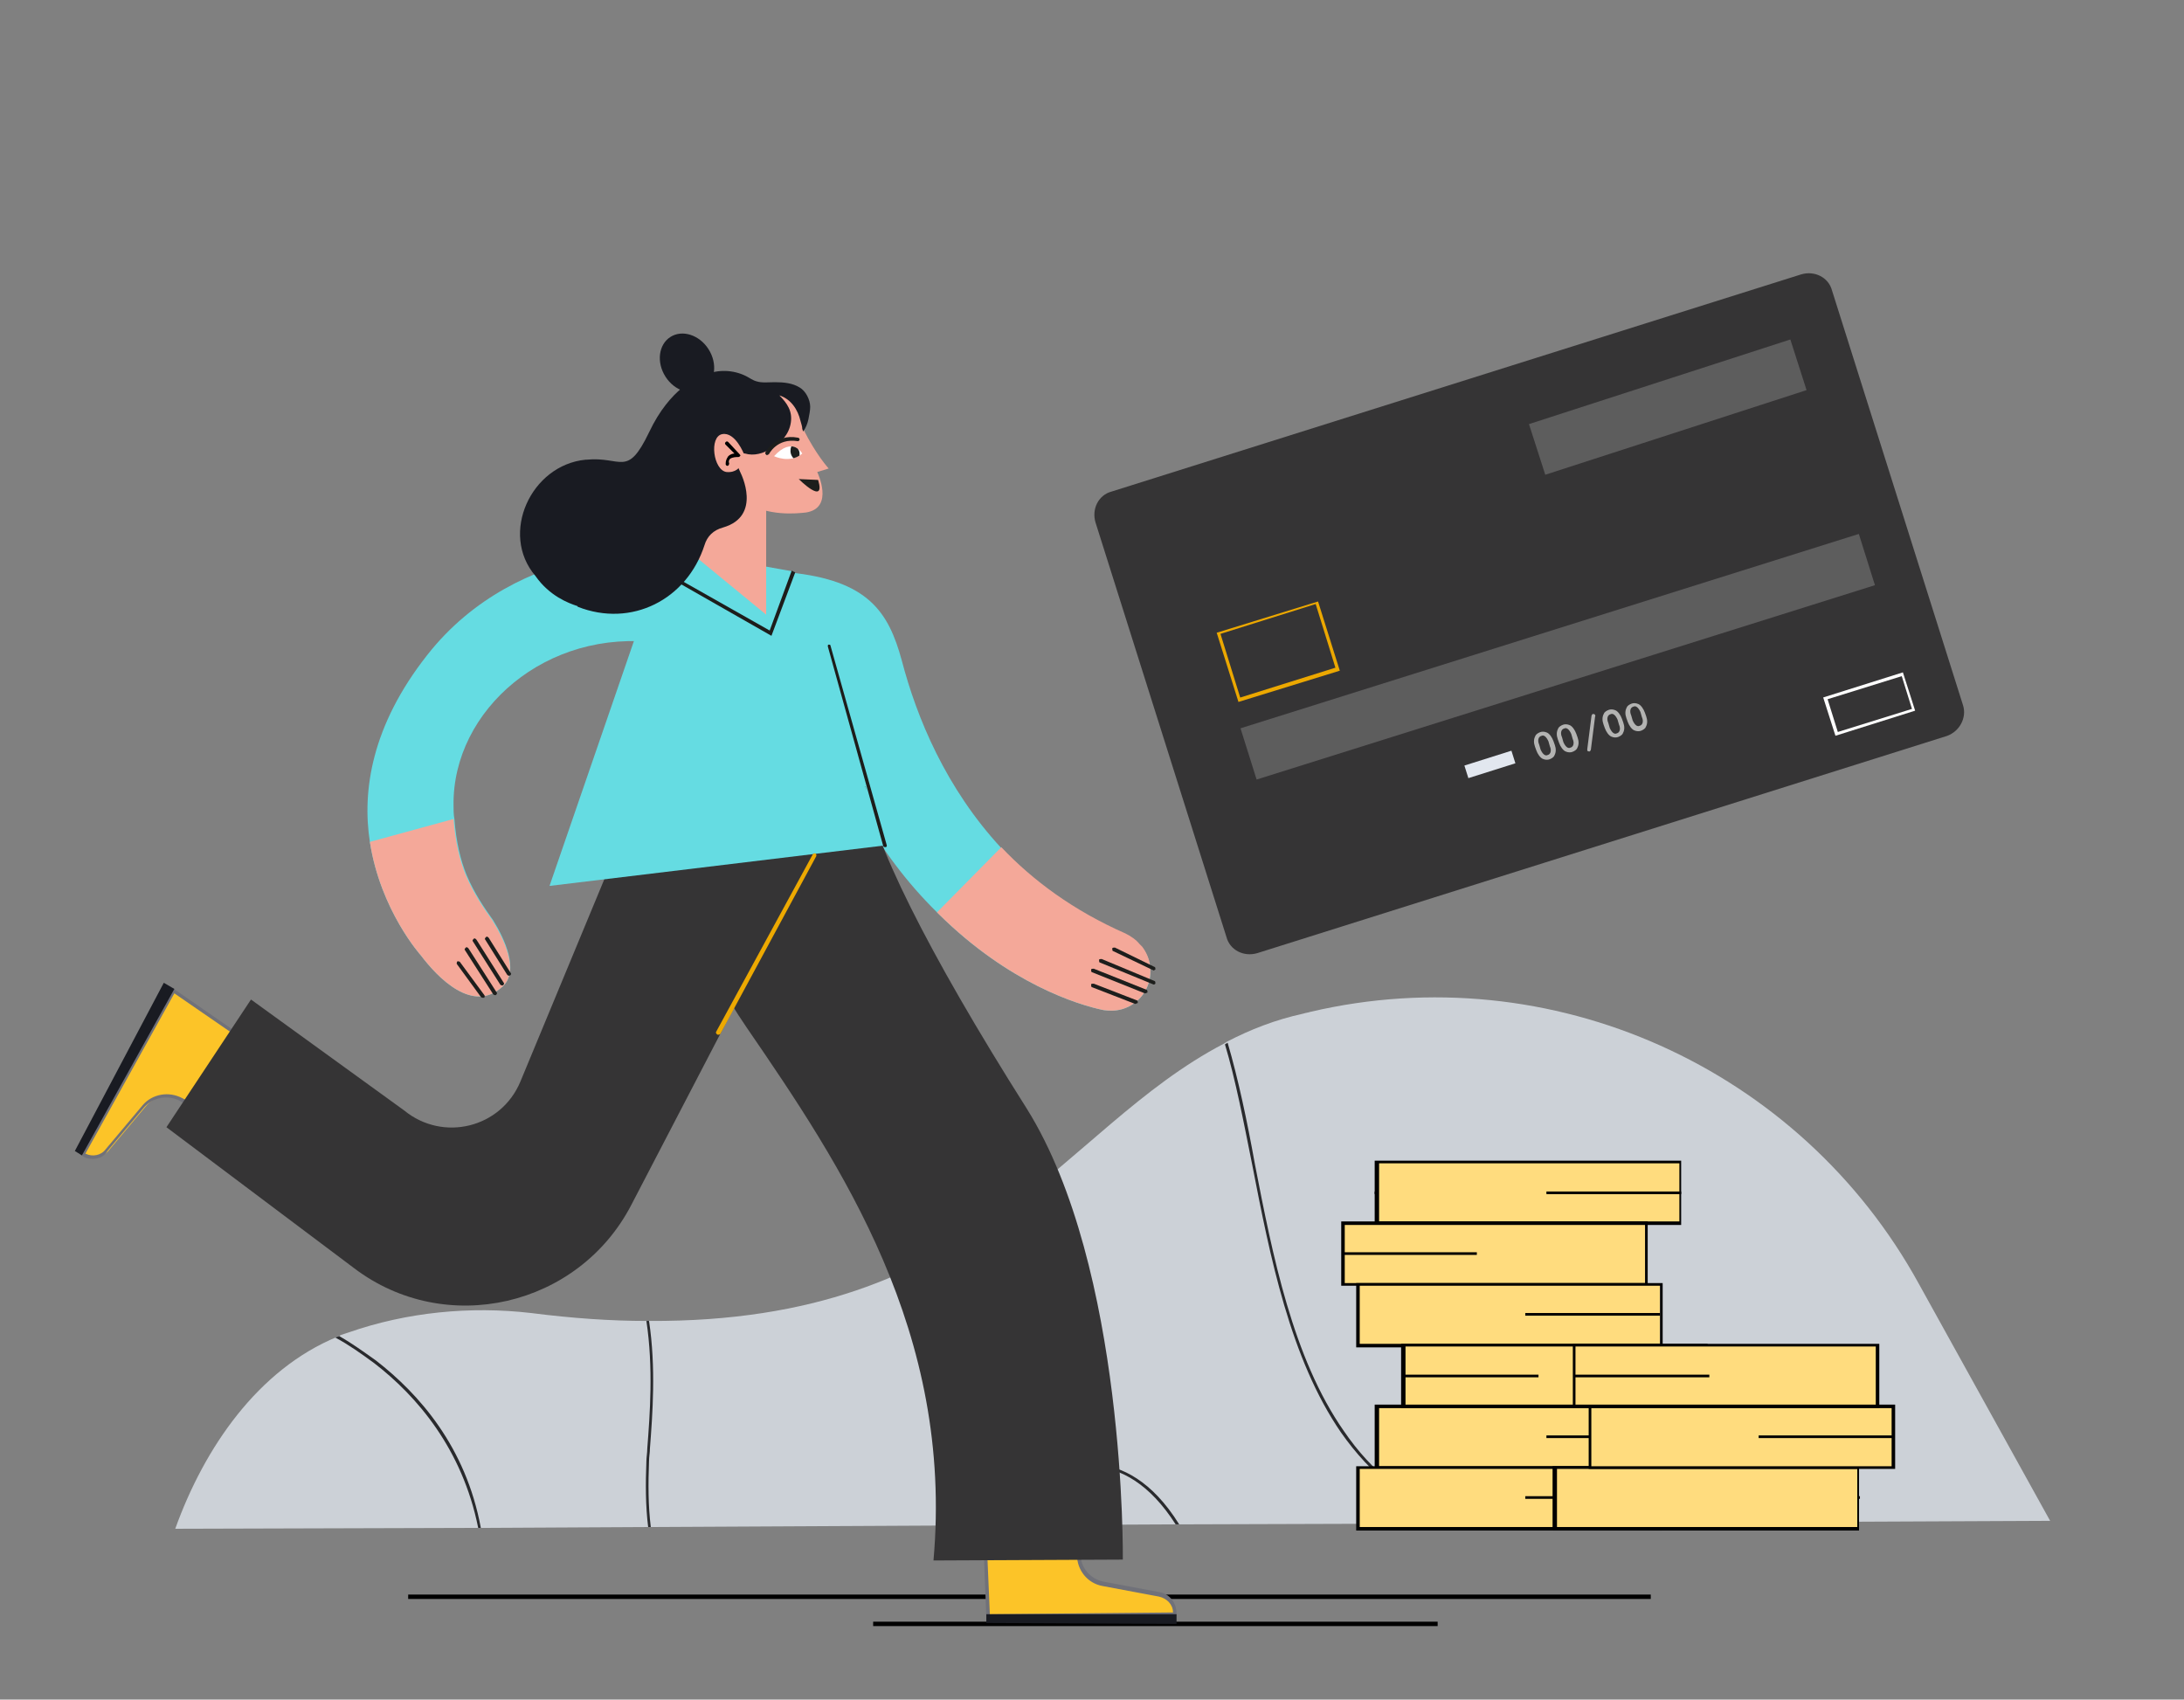 <?xml version="1.0" encoding="UTF-8"?><svg id="Livello_1" xmlns="http://www.w3.org/2000/svg" viewBox="0 0 248 193"><rect x="0" y="0" width="248" height="193" fill="#808080" stroke="none"/><defs><style>.cls-1{fill:none;}.cls-2{fill:#f4a899;}.cls-3{fill:#65dce2;}.cls-4{fill:#eca800;}.cls-5{fill:#e2e7ef;}.cls-6{fill:#fff;}.cls-7{fill:#ffdc7e;}.cls-8{fill:#eda901;}.cls-9{fill:#fcc428;}.cls-10{fill:#b3b3b2;}.cls-11{fill:#ccd1d7;}.cls-12{fill:#1d1e1c;}.cls-13{fill:#1d1d1b;}.cls-14{fill:#191b22;}.cls-15{fill:#707179;}.cls-16{fill:#292a2d;}.cls-17{fill:#353435;}.cls-18{opacity:.2;}</style></defs><g id="Livello_2"><g><path class="cls-11" d="M217.9,145.8c-13.5-24.6-41.8-37.3-69.1-30.9-.3,.1-.5,.1-.8,.2-3.2,.7-6,1.8-8.7,3.2-.1,.1-.2,.1-.3,.2-18.8,9.8-27.5,31.7-65.3,31.5h-.3c-4,0-8.4-.3-13.1-.9-6.9-.8-14.1-.1-20.7,2.2-.3,.1-.6,.2-.9,.3-.1,.1-.3,.1-.4,.2-9,3.7-15.1,12.6-18.4,21.8l34.5-.1h.3l18.9-.1h.3l39.1-.2h.4l20.1-.1h.4l31.7-.1h1.1l66.1-.3-14.9-26.9h0Z"/><path class="cls-16" d="M42.7,154.5c-1.4-1-2.8-2-4.2-2.8-.1,.1-.3,.1-.4,.2,1.5,.8,2.9,1.8,4.4,2.9,4.8,3.7,10,9.7,11.8,18.7h.3c-1.7-9.2-7-15.2-11.9-19h0Z"/><path class="cls-16" d="M73.7,165.9c0-.5,.1-.9,.1-1.4,.3-3.9,.7-9.2-.1-14.5h-.3c.8,5.3,.4,10.6,.1,14.5,0,.5-.1,1-.1,1.4-.1,2.6-.1,5.1,.2,7.5h.3c-.3-2.4-.3-4.9-.2-7.5Z"/><path class="cls-16" d="M124.6,166.3c-3.3-.3-6.1,1.3-7.8,2.7-1.4,1.1-2.8,2.6-3.7,4.2h.4c.9-1.5,2.1-2.9,3.5-4,1.7-1.3,4.4-2.9,7.6-2.6,2.6,.2,5.9,1.8,8.9,6.5h.4c-3.1-5-6.6-6.6-9.3-6.8h0Z"/><path class="cls-16" d="M165,172.4c-5-1.9-9.2-5.2-12.4-9.9-5.8-8.3-8.1-20-10.1-30.3-.9-5-1.9-9.7-3.1-13.8-.1,.1-.2,.1-.3,.2,1.2,4,2.1,8.7,3.1,13.7,2,10.3,4.3,22,10.1,30.4,3.3,4.7,7.5,8.1,12.6,10"/></g><g><path class="cls-17" d="M221.08,83.57l-78.3,24.66c-1.54,.46-3.12-.34-3.51-1.82l-14.87-47.08c-.46-1.54,.34-3.12,1.82-3.51l78.3-24.66c1.54-.46,3.12,.34,3.51,1.82l14.87,47.08c.46,1.4-.35,2.98-1.82,3.51"/><path class="cls-10" d="M176.55,84.58c.15,.42,.16,.84-.04,1.2-.07,.21-.34,.36-.55,.44s-.49,.08-.78-.05-.58-.55-.73-.97l-.15-.42c-.15-.42-.16-.84,.04-1.2,.07-.21,.34-.36,.55-.44s.49-.08,.78,.05,.58,.55,.73,.97l.15,.42Zm-1.61,.54c.22,.49,.51,.76,.79,.62,.35-.08,.48-.51,.26-1l-.16-.56c-.22-.49-.51-.76-.79-.62-.35,.08-.48,.51-.26,1l.16,.56Z"/><path class="cls-10" d="M179.14,83.74c.15,.42,.16,.84-.04,1.2-.07,.21-.34,.36-.55,.44s-.49,.08-.78-.05-.58-.55-.73-.97l-.15-.42c-.15-.42-.16-.84,.04-1.2,.07-.21,.34-.36,.55-.44s.49-.08,.78,.05,.58,.55,.73,.97l.15,.42Zm-1.61,.54c.22,.49,.51,.76,.79,.62,.35-.08,.48-.51,.26-1l-.16-.56c-.22-.49-.51-.76-.79-.62-.35,.08-.48,.51-.26,1l.16,.56Z"/><path class="cls-10" d="M180.66,85.04c0,.14-.07,.21-.13,.29-.14,0-.28,0-.29-.13v-.14l.47-3.69c0-.14,.07-.21,.13-.29,.14,0,.28,0,.29,.13,0,0,.07,.07,0,.14l-.47,3.69Z"/><path class="cls-10" d="M184.33,82.05c.15,.42,.16,.84-.04,1.2-.07,.21-.34,.36-.55,.44s-.49,.08-.78-.05-.58-.55-.73-.97l-.15-.42c-.15-.42-.16-.84,.04-1.2,.07-.21,.34-.36,.55-.44s.49-.08,.78,.05,.58,.55,.73,.97l.15,.42Zm-1.54,.61c.22,.49,.51,.76,.79,.62,.35-.08,.48-.51,.26-1l-.16-.56c-.22-.49-.51-.76-.79-.62-.35,.08-.48,.51-.26,1l.16,.56Z"/><path class="cls-10" d="M186.93,81.34c.15,.42,.16,.84-.04,1.2-.07,.21-.34,.36-.55,.44s-.49,.08-.78-.05-.58-.55-.73-.97l-.15-.42c-.15-.42-.16-.84,.04-1.2,.07-.21,.34-.36,.55-.44s.49-.08,.78,.05,.58,.55,.73,.97l.15,.42Zm-1.54,.46c.22,.49,.51,.76,.79,.62,.35-.08,.48-.51,.26-1l-.16-.56c-.22-.49-.51-.76-.79-.62-.35,.08-.48,.51-.26,1l.16,.56Z"/><rect class="cls-5" x="166.38" y="86.05" width="5.6" height="1.5" transform="translate(-18.28 54.96) rotate(-17.52)"/><path class="cls-6" d="M208.42,83.55l-1.39-4.35,9.05-2.85,1.39,4.35-9.05,2.85Zm-.89-4.15l1.16,3.72,8.42-2.62-1.16-3.72-8.42,2.62Z"/><g class="cls-18"><rect class="cls-6" x="140.08" y="71.53" width="73.6" height="6.1" transform="translate(-14.22 56.47) rotate(-17.45)"/></g><path class="cls-4" d="M140.63,79.71l-2.47-7.86,11.51-3.55,2.47,7.86-11.51,3.55Zm-2.04-7.73l2.24,7.23,10.81-3.39-2.24-7.23-10.81,3.39Z"/><g class="cls-18"><polygon class="cls-6" points="205.14 44.3 175.47 53.91 173.62 48.16 203.3 38.55 205.14 44.3"/></g></g><g><rect x="156.1" y="135.3" width="15.3" height=".3"/><g><g><rect class="cls-7" x="156.4" y="132" width="34.4" height="6.9"/><path d="M190.9,139.1h-34.8v-7.3h34.8v7.3Zm-34.3-.4h34.1v-6.6h-34.1v6.6h0Z"/></g><g><rect class="cls-7" x="156.4" y="159.7" width="34.4" height="6.9"/><path d="M190.9,166.8h-34.8v-7.3h34.8v7.3Zm-34.3-.3h34.1v-6.6h-34.1v6.6h0Z"/></g><g><rect class="cls-7" x="152.4" y="138.9" width="34.4" height="6.9"/><path d="M187.1,146h-34.8v-7.3h34.8v7.3Zm-34.4-.3h34.1v-6.6h-34.1v6.6h0Z"/></g><g><rect class="cls-7" x="154.1" y="145.8" width="34.4" height="6.9"/><path d="M188.8,153h-34.8v-7.3h34.8v7.3Zm-34.4-.4h34.1v-6.6h-34.1v6.6Z"/></g><g><rect class="cls-7" x="159.4" y="152.8" width="34.4" height="6.9"/><path d="M193.9,159.9h-34.8v-7.3h34.8v7.3Zm-34.3-.4h34.1v-6.6h-34.1v6.6h0Z"/></g><g><rect class="cls-7" x="154.1" y="166.6" width="34.4" height="6.9"/><path d="M188.8,173.8h-34.8v-7.3h34.8v7.3Zm-34.4-.4h34.1v-6.6h-34.1v6.6Z"/></g></g><rect x="173.2" y="149.1" width="15.3" height=".3"/><rect x="175.6" y="163" width="15.3" height=".3"/><rect x="173.2" y="169.9" width="15.3" height=".3"/><rect x="159.4" y="156.1" width="15.3" height=".3"/><rect x="152.4" y="142.2" width="15.3" height=".3"/><rect x="175.6" y="135.3" width="15.3" height=".3"/></g><g><rect x="195.9" y="169.9" width="15.3" height=".3"/><g><g><rect class="cls-7" x="176.6" y="166.7" width="34.4" height="6.9"/><path d="M211.1,173.8h-34.8v-7.3h34.8v7.3Zm-34.3-.4h34.1v-6.6h-34.1v6.6h0Z"/></g><g><rect class="cls-7" x="180.5" y="159.8" width="34.4" height="6.9"/><path d="M215.2,166.8h-34.8v-7.3h34.8v7.3Zm-34.5-.3h34.1v-6.6h-34.1v6.6h0Z"/></g><g><rect class="cls-7" x="178.8" y="152.8" width="34.4" height="6.9"/><path d="M213.4,159.9h-34.8v-7.3h34.8v7.3Zm-34.5-.4h34.1v-6.6h-34.1v6.6Z"/></g></g><rect x="178.8" y="156.1" width="15.3" height=".3"/><rect x="199.7" y="163" width="15.3" height=".3"/></g><rect x="99.15" y="184.15" width="64.1" height=".5"/><rect x="46.35" y="181.07" width="141.1" height=".5"/></g><g><path class="cls-3" d="M74.8,73c-12.7-1.7-23.4,7.6-23.3,18.4,0,.5,0,1.1,.1,1.6,.2,2.6,.7,4.7,1.4,6.4,.9,2.1,2,3.7,3,5.1,1.3,2.1,3,5.7,1.1,7.5-3.4,3.2-7.4-1-9.3-3.5h0s-4.6-5.1-5.8-12.9c-.9-5.8,.2-13.2,6.5-21.2,10.5-13.4,27.9-12,27.9-12l5.4,6.9c.3,3.8-3.3,4.3-7,3.7Z"/><path class="cls-2" d="M57.1,112c-3.4,3.2-7.4-1-9.3-3.5h0s-4.6-5.1-5.8-12.9l9.5-2.6c.2,2.6,.7,4.7,1.4,6.4,.9,2.1,2,3.7,3,5.1,1.3,2.1,3.1,5.7,1.2,7.5Z"/><path class="cls-9" d="M21.2,125.2l-.5-.3c-1.4-.8-3.2-.5-4.2,.8l-4.2,5c-.7,.8-1.9,1-2.8,.4l10.3-18.5,7.8,5.3s-6.4,7.3-6.4,7.3Z"/><path class="cls-15" d="M10.5,131.6c-.4,0-.9-.1-1.2-.4l-.2-.1,10.5-18.9,8.1,5.6-6.6,7.6-.7-.4c-1.3-.7-3-.4-4,.7l-4.2,5c-.3,.6-1,.9-1.7,.9h0Zm-.8-.6c.8,.4,1.8,.2,2.3-.5l4.2-5c1.1-1.3,3-1.6,4.5-.8l.4,.2,6.1-7-7.4-5.1s-10.1,18.2-10.1,18.2Z"/><polygon class="cls-14" points="19.8 112.3 18.6 111.6 8.5 130.7 9.3 131.2 19.8 112.3"/><path class="cls-9" d="M122.5,176v.6c0,1.6,1.2,3,2.8,3.3l6.4,1.2c1,.2,1.8,1.1,1.7,2.2l-21.2,.2-.3-7.4s10.6-.1,10.6-.1Z"/><path class="cls-15" d="M112,183.7l-.3-7.8,11-.2v.8c0,1.5,1.1,2.8,2.6,3.1l6.4,1.2c1.1,.2,1.9,1.2,1.9,2.4v.2s-21.6,.3-21.6,.3Zm.1-7.4l.3,7,20.8-.2c0-.9-.7-1.6-1.6-1.8l-6.4-1.2c-1.7-.3-2.9-1.8-2.9-3.5v-.4l-10.2,.1h0Z"/><polygon class="cls-14" points="112 183.3 112 184.3 133.6 184.4 133.6 183.3 112 183.3"/><path class="cls-3" d="M127.4,114.6c-.7,.2-1.4,.2-2.1,.1-2.9-.6-10.7-3-18.7-10.9l-.2-.2c-6.9-6.8-11.6-15.5-13.7-24.9l-3.1-13.7c9,.9,11.3,4.5,12.8,10,1.7,6.5,5,14.5,11.3,21.3,3.6,3.8,8.2,7.2,14.1,9.8,.6,.3,1.2,.7,1.6,1.2l.3,.3c1.9,2.4,.8,6.1-2.3,7h0Z"/><path class="cls-17" d="M76.6,89.6s-2.5,11.5,8.2,27.1c10.7,15.6,23.5,34.6,21.2,60.5l21.5-.1s.4-33.1-10.9-51.2c-11.4-18-17.7-30.8-18.3-36.6,0,0-21.7,.3-21.7,.3Z"/><path class="cls-17" d="M93.6,94.7l-21.9,42.1c-6,11.6-21.1,15.1-31.5,7.2l-21.3-16,9.6-14.5,17.4,12.6c4.4,3.6,11,2,13.2-3.3l11.2-27,23.3-1.1h0Z"/><polygon class="cls-3" points="62.4 100.6 75.6 62.3 90.1 64.9 100.5 96 62.4 100.6"/><line class="cls-1" x1="55.3" y1="106.5" x2="57.8" y2="110.6"/><path class="cls-12" d="M57.8,110.8c-.07,0-.13-.03-.2-.1l-2.5-4c-.1-.1,0-.2,.1-.3,.1-.1,.2,0,.3,.1l2.5,4c.1,.1,0,.2-.1,.3,0-.1-.1,0-.1,0Z"/><line class="cls-1" x1="57" y1="111.7" x2="53.8" y2="106.8"/><path class="cls-12" d="M57,111.9c-.07,0-.13-.03-.2-.1l-3.1-4.9c-.1-.1,0-.2,.1-.3,.1-.1,.2,0,.3,.1l3.1,4.9c.1,.1,0,.2-.1,.3h-.1Z"/><line class="cls-1" x1="53" y1="107.9" x2="56.2" y2="112.9"/><path class="cls-12" d="M56.2,113c-.07,0-.13-.03-.2-.1l-3.2-5c-.1-.1,0-.2,.1-.3,.1-.1,.2,0,.3,.1l3.2,5c.1,.1,0,.2-.1,.3h-.1Z"/><path class="cls-2" d="M54.8,113.1l-2.7-3.7,2.7,3.7Z"/><path class="cls-12" d="M54.8,113.3c-.07,0-.13-.03-.2-.1l-2.7-3.7c-.1-.1,0-.2,0-.3,.1-.1,.2,0,.3,0l2.8,3.8c.1,.1,0,.2,0,.3,0,0-.2,0-.2,0Z"/><path class="cls-13" d="M100.5,96.2c-.1,0-.2-.1-.2-.1l-6.3-22.7c0-.1,0-.2,.1-.2s.2,0,.2,.1l6.4,22.7c0,.1,0,.2-.2,.2h0Z"/><polygon class="cls-13" points="87.6 72.2 71.3 62.9 71.5 62.6 87.4 71.6 89.9 64.8 90.3 65 87.6 72.2"/><path class="cls-8" d="M81.5,117.5h0c-.2-.1-.2-.2-.2-.3l11-20.2c.1-.1,.2-.1,.3-.1,.1,.1,.1,.2,.1,.3l-10.9,20.2c-.1,.1-.2,.1-.3,.1Z"/><polyline class="cls-2" points="87 57.3 87 62.3 87 69.8 78.6 62.9 80.9 54.7"/><path class="cls-2" d="M82.1,55.7s2.8,2,4.9,1.9v3.1l-4.9-5Z"/><ellipse class="cls-14" cx="78.01" cy="41.21" rx="2.9" ry="3.5" transform="translate(-9.91 48.54) rotate(-32.61)"/><path d="M91.1,48.9h0c-.1,0-.2-.1-.2-.2s.2-2.8-2.4-3.6c-.1,0-.2-.1-.1-.2,0-.1,.1-.2,.2-.1,2.9,.8,2.6,4,2.6,4,.1,.1,0,.1-.1,.1Z"/><path class="cls-12" d="M91.2,48.3s-.7-2.2-1.9-2.6c.6,.9,1.1,1.7,.9,2.6-.1,1-1,2.1-1.7,2.8-.3,.3-.8,.5-1.2,.7-.3,.1-1.1,.3-1.7,.3-.6-.1-1.1-.4-1.4-.9l3.1-7.6c.1,.1,3.6,1.5,3.9,4.7"/><path id="SVGID-2" class="cls-2" d="M79.2,51.8c-.9-1.9-1.2-3.5-1.6-4.5-.6-1.7,.3-3.5,2-4.1,1.5-.6,3.1,.7,5.7,1.4,.1,0,.7-.8,.8-.8,.3,.1,.5,.3,.8,.4,.7,.2,1.5-.6,2.1-.4,.6,.2,1.3,.3,1.8,.8s.7,1.2,.7,1.9,0,.5-.2,1.2c0,.1-.1,.9-.1,1,1.5,3,2.9,4.5,2.9,4.5l-1.3,.4s2,4.1-1.3,4.6c-1,.1-4.3,.5-7.1-1.3-.1,.1-3.5-1.3-5.2-5.1"/><path class="cls-14" d="M91.1,48.7l.1,.3h0c.3-.4,.5-.9,.6-1.4s.2-1,.2-1.4c0-.8-.5-1.8-1.2-2.2-.8-.5-1.8-.6-2.8-.6-.7,0-1.5,.1-2.1-.1-.4-.1-.8-.4-1.2-.6-1.4-.7-3.2-.8-4.7-.1s-2.7,2-3.6,3.4c-.2,.3-.4,.6-.5,1s-.1,.9-.1,1.3c0,1.5,.4,2.9,1.1,4.2,.1,.3,.3,.5,.5,.7,1,.9,2,.3,2.8-.2,1.1-.6,2.3-1.2,3.5-1.5,.1,0,.2-.1,.4-.1s.3,.1,.5,.1c1,.3,2.1,0,3-.6,1.1-.6,2-1.6,2.2-2.9,.2-1.3-.4-2.2-1.3-3.1,1.3,.4,2.1,1.6,2.4,2.9,.1,.4,.2,.6,.2,.9"/><path class="cls-12" d="M92.9,54.5c.9,3-2.2-.1-2.2-.1l2.2,.1Z"/><path class="cls-6" d="M91.1,51.5s-1.1-2-3.2,.3c0,0,1.8,.9,3.2-.3"/><path class="cls-12" d="M90.44,51.92c.16-.06,.34-.19,.34-.19,0-.02,.11-.49-.23-.81-.29-.19-.5-.23-.68-.23-.04,0-.17,.42-.07,.81,.07,.27,.22,.45,.3,.53,0,0,.15-.03,.34-.11Z"/><path class="cls-12" d="M87.1,51.7s-.05,0,0,0c-.2-.1-.2-.2-.2-.3,0,0,1.1-2.2,3.7-1.7,.1,0,.2,.1,.2,.2s-.1,.2-.2,.2c-2.4-.4-3.3,1.5-3.3,1.5-.1,0-.2,.1-.2,.1Z"/><path class="cls-14" d="M79.3,42.9s-3.2,1.1-5.6,6.2c-2.5,5.2-3.1,2.7-7.1,3.1h-.1c-6.2,.6-9.8,8.4-5.7,13.2h0c1.6,2.3,3.8,3.1,4.7,3.4,0,0,.1,0,.1,.1,6.1,2.4,12.4-.8,14.4-7,.3-1,1-1.7,2.1-2,4.5-1.3,2-6.2,2-6.2"/><path class="cls-2" d="M84,53s-.4,.7-1.5,.6c-1.5-.2-2-4-.5-4.3s2.5,2.3,2.5,2.3"/><path d="M82.6,52.9c-.1,0-.2-.1-.2-.2,0-.4,.1-.6,.3-.9,.2-.2,.5-.3,.7-.3l-1-1c-.1-.1-.1-.2,0-.3s.2-.1,.3,0l1.3,1.4c.1,.1,.1,.2,0,.2,0,.1-.1,.1-.2,.1-.2,0-.6,0-.9,.2-.1,.1-.2,.3-.1,.5,0,.2-.1,.3-.2,.3h0Z"/><path class="cls-2" d="M127.4,114.6c-.7,.2-1.4,.2-2.1,.1-2.9-.6-10.7-3-18.7-10.9l-.2-.2,7.3-7.4c3.6,3.8,8.2,7.2,14.1,9.8,.6,.3,1.2,.7,1.6,1.2l.3,.3c1.9,2.5,.8,6.2-2.3,7.1Z"/><line class="cls-1" x1="124.1" y1="111.9" x2="128.9" y2="113.8"/><path class="cls-12" d="M128.9,114h0l-4.9-1.9c-.1,0-.1-.2-.1-.3s.1-.1,.3-.1l4.9,1.9c.1,0,.1,.2,.1,.3-.1,0-.2,.1-.3,.1Z"/><line class="cls-1" x1="130" y1="112.6" x2="124" y2="110.3"/><path class="cls-12" d="M130,112.8s-.1,0,0,0l-6-2.4c-.1,0-.1-.2-.1-.3s.2-.1,.3-.1l6,2.4c.1,0,.1,.2,.1,.3-.13,.07-.23,.1-.3,.1h0Z"/><line class="cls-1" x1="125" y1="109.1" x2="131" y2="111.6"/><path class="cls-12" d="M131,111.8h0l-6.1-2.5c-.1,0-.1-.2-.1-.3s.2-.1,.3-.1l6,2.5c.1,0,.1,.2,.1,.3,0,0-.1,.1-.2,.1h0Z"/><path class="cls-2" d="M131,110l-4.5-2.2,4.5,2.2Z"/><path class="cls-12" d="M131,110.2s-.1,0,0,0l-4.6-2.2c-.1,0-.1-.2-.1-.3s.2-.1,.3-.1l4.5,2.2c.1,0,.1,.2,.1,.3-.1,0-.1,.1-.2,.1h0Z"/></g></svg>